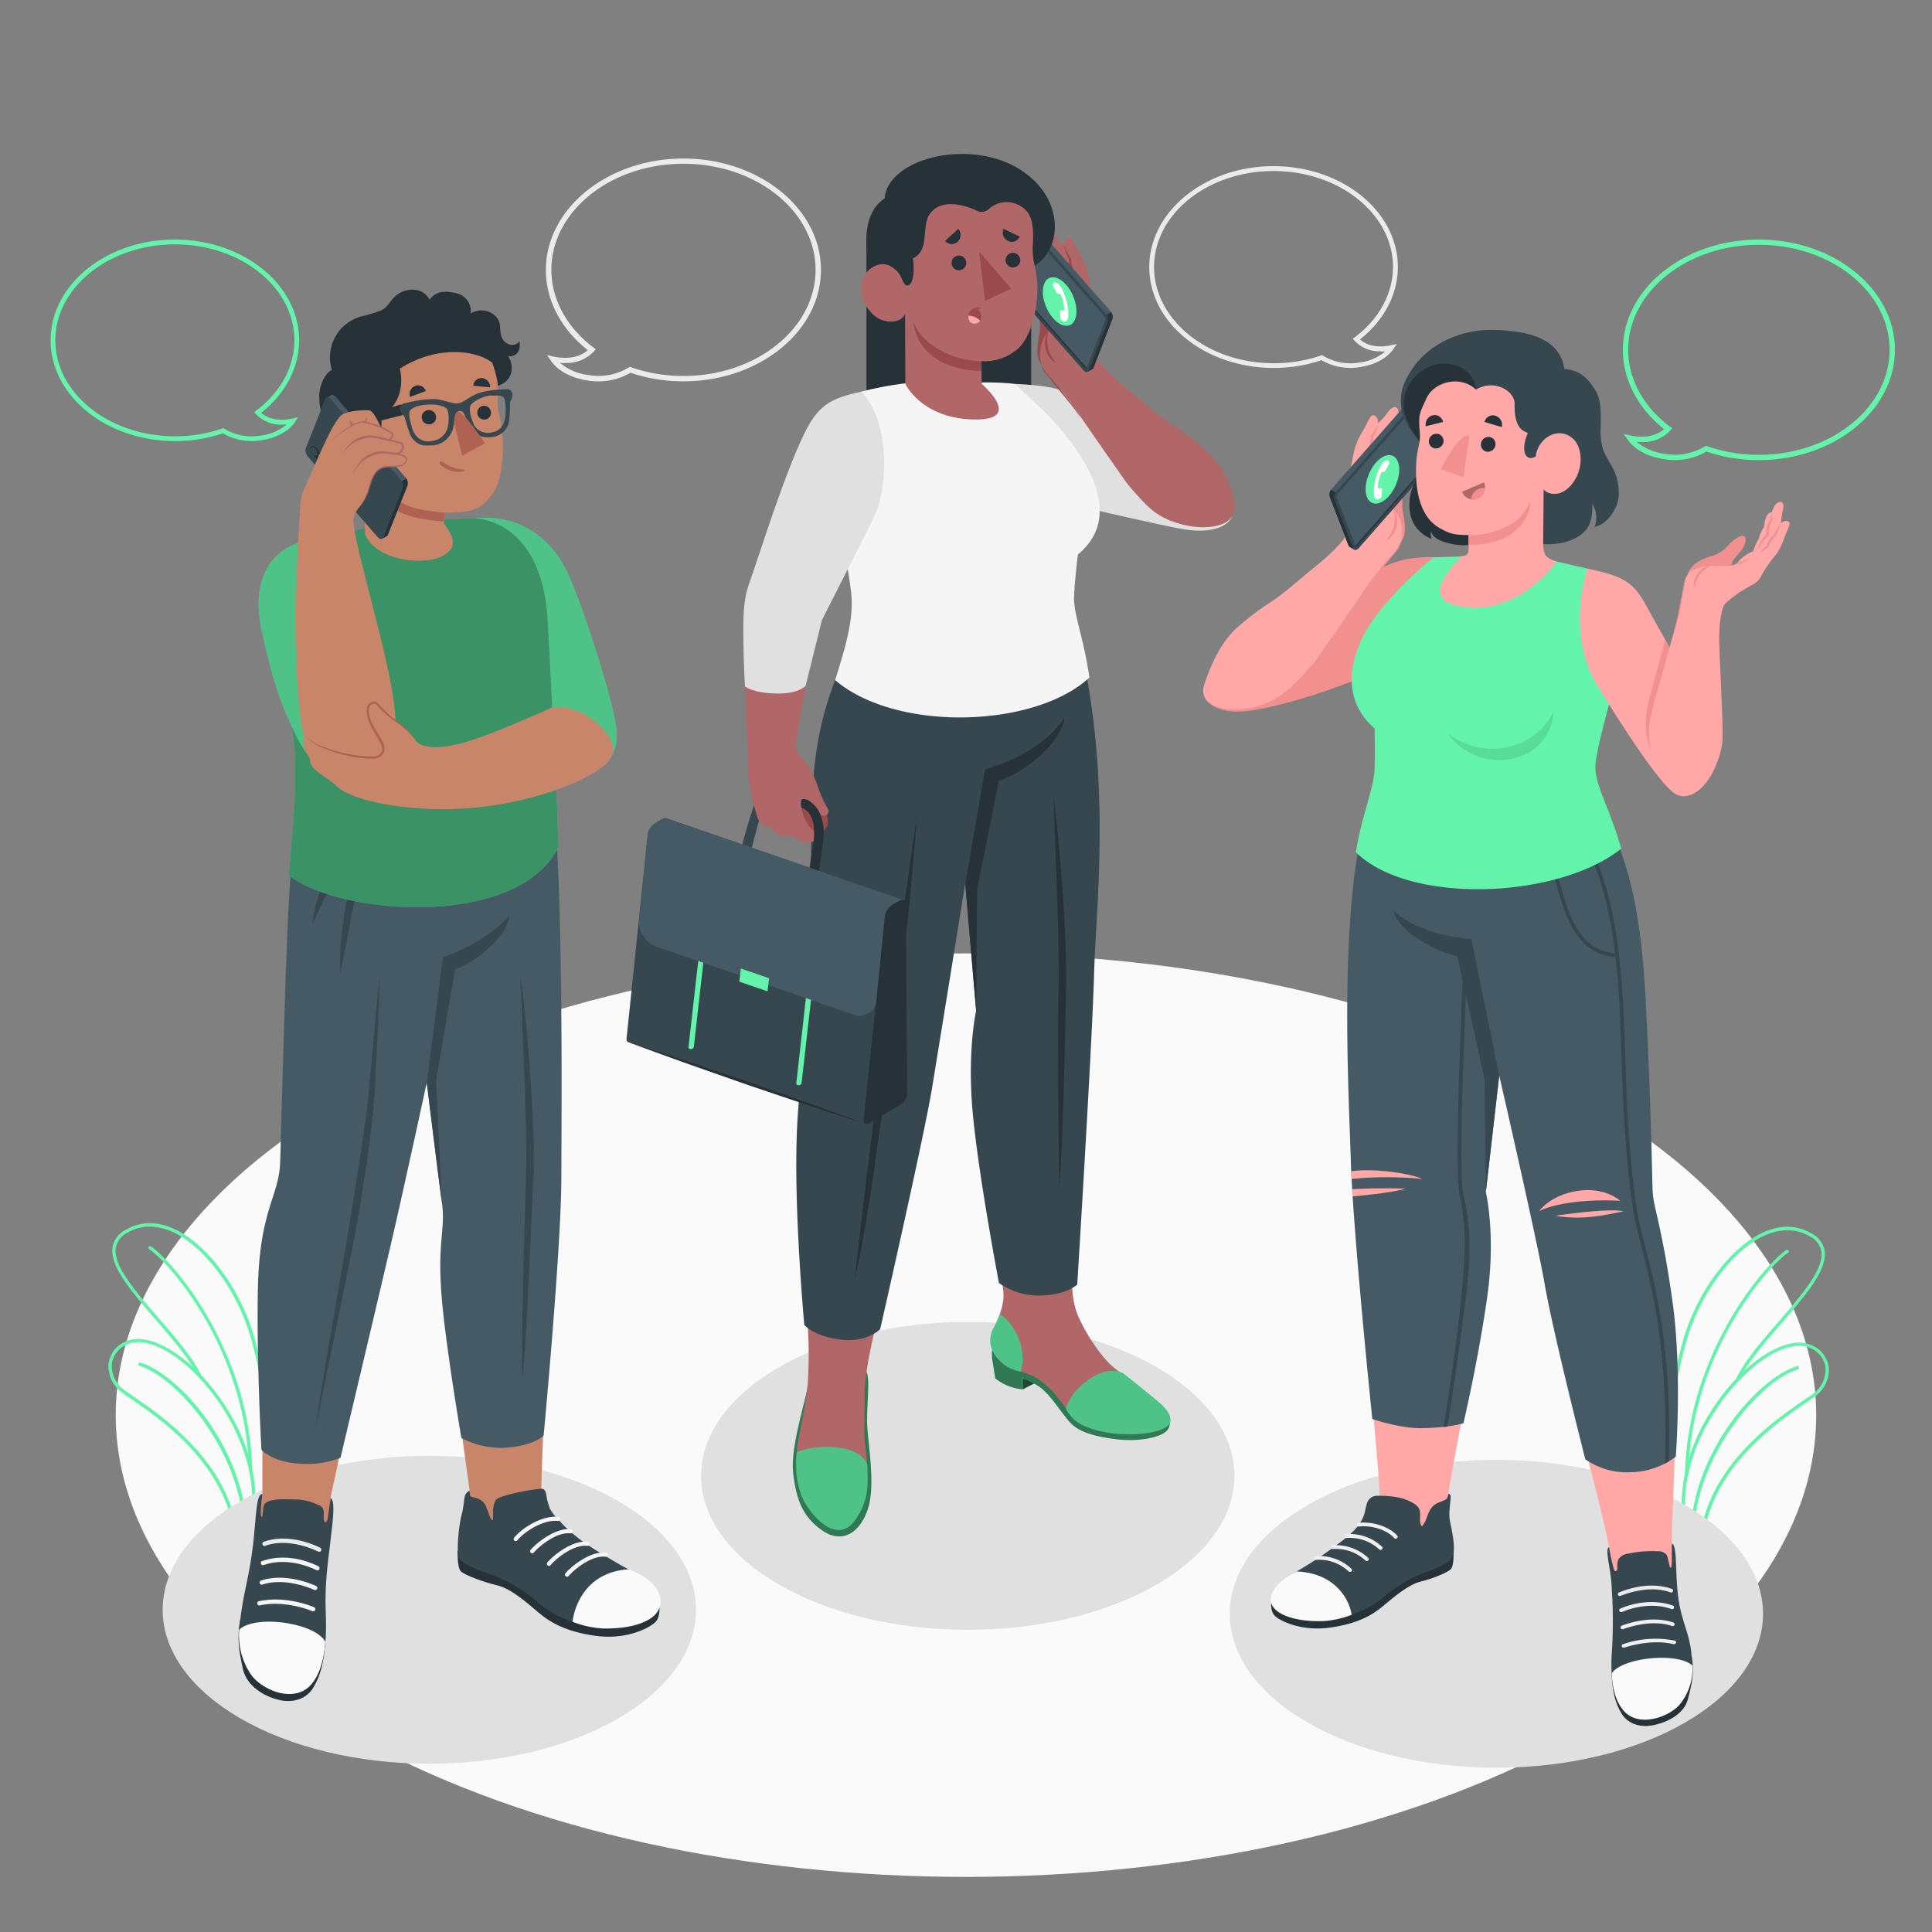 <svg xmlns="http://www.w3.org/2000/svg" viewBox="0 0 500 500"><rect x="0" y="0" width="500" height="500" fill="#808080" stroke="none"/><g id="freepik--Floor--inject-61"><path id="freepik--floor--inject-61" d="M94.4,281.74c-85.93,46.66-85.92,122.32,0,169s225.26,46.66,311.19,0,85.92-122.32,0-169S180.34,235.07,94.4,281.74Z" style="fill:#fafafa"></path></g><g id="freepik--Plants--inject-61"><g id="freepik--plants--inject-61"><path d="M60.36,394.91a.44.44,0,0,1-.21-.29c-3.39-17-19.28-27.82-26.06-32.46-1.1-.74-2-1.34-2.53-1.78a8.46,8.46,0,0,1-3.47-7.55,7.27,7.27,0,0,1,4.52-5.69c6.27-2.8,17.33,4.18,25.15,15.89,11,16.41,8,29.68,8,29.81a.43.43,0,0,1-.26.31l-4.79,1.78-.17,0A.41.41,0,0,1,60.36,394.91ZM57.05,363.5c-7.6-11.37-18.18-18.21-24.09-15.58a6.36,6.36,0,0,0-4,5,7.57,7.57,0,0,0,3.15,6.77c.54.42,1.4,1,2.48,1.75,6.81,4.65,22.65,15.48,26.31,32.5l4.1-1.53C65.31,390.65,67,378.44,57.05,363.5Z" style="fill:#63F3AA"></path><path d="M63.27,393.94h.06a.42.42,0,0,0,.38-.46C62,373.43,46.07,355.62,36.33,352.64a.43.43,0,0,0-.53.28.43.43,0,0,0,.28.54c9.63,3,25.12,21.08,26.78,40.09A.43.43,0,0,0,63.27,393.94Z" style="fill:#63F3AA"></path><path d="M65.34,393.17a.38.38,0,0,0,.18,0l3.23-1.36a.45.45,0,0,0,.26-.31c0-.2,3.9-19.94-3.16-45.23-3.6-12.88-12.6-24.87-21.4-28.5-4.23-1.74-8.2-1.6-11.78.43a6.41,6.41,0,0,0-3.52,4.47c-.87,5,5,11.74,11.13,18.85,4.31,5,8.77,10.12,11.06,14.84a.42.42,0,0,0,.57.19.43.43,0,0,0,.2-.57c-2.34-4.82-6.84-10-11.19-15-6-7-11.73-13.53-10.93-18.15a5.54,5.54,0,0,1,3.1-3.86c3.34-1.9,7-2,11-.39,8.58,3.54,17.37,15.29,20.91,27.94,6.6,23.66,3.58,42.39,3.18,44.61l-3,1.27a.43.43,0,0,0-.23.56A.44.44,0,0,0,65.34,393.17Z" style="fill:#63F3AA"></path><path d="M64.88,380.91h0a.43.43,0,0,0,.41-.44c-.76-31.22-20.64-54.17-26.2-57.88a.43.43,0,1,0-.48.71c5.48,3.66,25.08,26.31,25.83,57.19A.42.42,0,0,0,64.88,380.91Z" style="fill:#63F3AA"></path></g><g id="freepik--plants--inject-61"><path d="M440.83,395.88a.47.47,0,0,1-.17,0l-4.79-1.78a.42.42,0,0,1-.27-.31c0-.13-3-13.4,8-29.81,7.83-11.71,18.88-18.69,25.15-15.89a7.25,7.25,0,0,1,4.52,5.69,8.4,8.4,0,0,1-3.47,7.55c-.56.45-1.43,1-2.53,1.79-6.78,4.63-22.67,15.48-26,32.45a.46.46,0,0,1-.22.29A.37.37,0,0,1,440.83,395.88Zm-4.44-2.53,4.1,1.53c3.66-17,19.51-27.85,26.31-32.5,1.08-.74,1.94-1.32,2.48-1.75a7.61,7.61,0,0,0,3.16-6.77,6.39,6.39,0,0,0-4-5c-5.9-2.63-16.49,4.21-24.09,15.59C434.34,379.36,436.07,391.58,436.39,393.35Z" style="fill:#63F3AA"></path><path d="M438.1,394.87h-.05a.42.42,0,0,1-.39-.46c1.75-20,17.64-37.86,27.38-40.84a.42.42,0,0,1,.53.28.43.43,0,0,1-.28.54c-9.63,2.95-25.12,21.08-26.78,40.1A.44.44,0,0,1,438.1,394.87Z" style="fill:#63F3AA"></path><path d="M436,394.09a.29.29,0,0,1-.18,0l-3.23-1.36a.45.45,0,0,1-.26-.31c0-.2-3.9-19.94,3.16-45.23,3.6-12.88,12.6-24.87,21.4-28.5,4.24-1.74,8.2-1.6,11.78.44a6.41,6.41,0,0,1,3.53,4.46c.86,5-5,11.74-11.13,18.85-4.32,5-8.78,10.12-11.07,14.84a.43.43,0,0,1-.77-.37c2.34-4.82,6.84-10,11.19-15,6-7,11.73-13.52,10.93-18.14a5.55,5.55,0,0,0-3.1-3.87c-3.34-1.9-7-2-11-.39-8.58,3.54-17.37,15.29-20.9,27.94-6.61,23.67-3.59,42.39-3.19,44.61l3,1.27a.43.43,0,0,1,.23.56A.42.42,0,0,1,436,394.09Z" style="fill:#63F3AA"></path><path d="M436.5,381.83h0a.42.42,0,0,1-.42-.44c.76-31.21,20.65-54.17,26.2-57.88a.43.43,0,0,1,.6.12.42.42,0,0,1-.12.59c-5.48,3.66-25.08,26.32-25.83,57.2A.42.42,0,0,1,436.5,381.83Z" style="fill:#63F3AA"></path></g></g><g id="freepik--Shadows--inject-61"><ellipse id="freepik--Shadow--inject-61" cx="111.11" cy="416.61" rx="69.01" ry="39.84" style="fill:#e0e0e0"></ellipse><ellipse id="freepik--shadow--inject-61" cx="387.26" cy="417.65" rx="69.01" ry="39.84" style="fill:#e0e0e0"></ellipse><ellipse id="freepik--shadow--inject-61" cx="250.46" cy="381.96" rx="69.01" ry="39.84" style="fill:#e0e0e0"></ellipse></g><g id="freepik--speech-bubbles-3--inject-61"><path id="freepik--speech-bubble--inject-61" d="M329.58,43c17.75,0,32.18,11.7,32.18,26.09,0,7.05-3.56,13.85-9.8,18.75,1.76,1.64,4.75,2.21,8,1.51l1.54-.34-.88,1.3C359,92.7,355.81,94.43,352,95a15,15,0,0,1-10-1.78,38.59,38.59,0,0,1-12.4,2c-17.74,0-32.17-11.71-32.17-26.09S311.84,43,329.58,43Zm27.73,47.9a8.62,8.62,0,0,1-6.77-2.74l-.43-.51.54-.39c6.26-4.69,9.85-11.31,9.85-18.17,0-13.69-13.87-24.83-30.92-24.83s-30.91,11.14-30.91,24.83S312.54,94,329.58,94a37.1,37.1,0,0,0,12.28-2l.3-.1.26.17a13.72,13.72,0,0,0,9.41,1.75,12.6,12.6,0,0,0,6.66-2.86A11.81,11.81,0,0,1,357.31,90.94Z" style="fill:#ebebeb"></path><path id="freepik--speech-bubble--inject-61" d="M212.46,69.84c0,15.91-16,28.85-35.58,28.85a42.81,42.81,0,0,1-13.71-2.22,16.54,16.54,0,0,1-11.08,2c-4.21-.61-7.76-2.52-9.52-5.12l-1-1.44,1.7.37c3.58.78,6.89.14,8.84-1.67-6.9-5.42-10.84-12.93-10.84-20.73,0-15.91,16-28.85,35.58-28.85S212.46,53.93,212.46,69.84ZM144.92,93.9a14,14,0,0,0,7.37,3.16,15.18,15.18,0,0,0,10.4-1.94l.29-.19.33.11a41.07,41.07,0,0,0,13.57,2.26c18.85,0,34.19-12.32,34.19-27.46s-15.34-27.46-34.19-27.46S142.69,54.7,142.69,69.84c0,7.58,4,14.91,10.9,20.09l.59.44-.47.56a9.57,9.57,0,0,1-7.49,3C145.79,94,145.36,93.94,144.92,93.9Z" style="fill:#ebebeb"></path></g><g id="freepik--speech-bubble-2--inject-61"><path id="freepik--speech-bubble--inject-61" d="M490.4,90.53c0,15.74-15.79,28.54-35.2,28.54a42.18,42.18,0,0,1-13.57-2.2,16.4,16.4,0,0,1-11,1.95c-4.16-.61-7.67-2.5-9.41-5.07l-1-1.42,1.68.36c3.55.77,6.82.14,8.75-1.65C423.89,105.68,420,98.24,420,90.53,420,74.79,435.79,62,455.2,62S490.4,74.79,490.4,90.53Zm-66.83,23.8a13.94,13.94,0,0,0,7.29,3.13,15,15,0,0,0,10.3-1.92l.28-.19.33.11a40.49,40.49,0,0,0,13.43,2.24c18.65,0,33.82-12.19,33.82-27.17S473.85,63.35,455.2,63.35s-33.83,12.19-33.83,27.18c0,7.5,3.93,14.75,10.78,19.87l.59.44-.47.56a9.46,9.46,0,0,1-7.41,3Q424.23,114.39,423.57,114.33Z" style="fill:#63F3AA"></path></g><g id="freepik--speech-bubble-1--inject-61"><path id="freepik--speech-bubble--inject-61" d="M45.24,62C63,62,77.42,73.68,77.42,88.07c0,7.05-3.57,13.85-9.81,18.75,1.77,1.64,4.76,2.21,8,1.51l1.53-.34-.87,1.3c-1.59,2.35-4.8,4.08-8.6,4.64a15,15,0,0,1-10-1.78,38.68,38.68,0,0,1-12.4,2c-17.74,0-32.17-11.7-32.17-26.09S27.5,62,45.24,62ZM73,109.88a8.62,8.62,0,0,1-6.77-2.74l-.43-.5.53-.4c6.27-4.69,9.86-11.31,9.86-18.17,0-13.69-13.87-24.83-30.92-24.83S14.33,74.38,14.33,88.07,28.2,112.9,45.24,112.9a37.1,37.1,0,0,0,12.28-2l.3-.1.26.17a13.65,13.65,0,0,0,9.4,1.75,12.71,12.71,0,0,0,6.67-2.85C73.75,109.86,73.35,109.88,73,109.88Z" style="fill:#63F3AA"></path></g><g id="freepik--character-2--inject-61"><g id="freepik--Character--inject-61"><g id="freepik--Bottom--inject-61"><g id="freepik--bottom--inject-61"><polygon points="264.65 359.58 268.41 357.65 264.65 356.66 264.65 359.58" style="fill:#63F3AA"></polygon><polygon points="264.65 359.58 268.41 357.65 264.65 356.66 264.65 359.58" style="opacity:0.7"></polygon><path d="M302.39,366s-45.09-19.62-45.6-16.58a4.63,4.63,0,0,0,0,1.83c0-.06-.09-.11-.12-.16l.92,5.65a13.27,13.27,0,0,0,7,2.82v-2.92a22.52,22.52,0,0,1,4,2c2.9,1.87,4.8,5.18,7.91,9,2.27,2.8,6.24,4.05,12.12,4.8,6.32.8,11.86-.5,13.4-2.23C303.29,368.9,302.63,366.41,302.39,366Z" style="fill:#63F3AA"></path><path d="M302.39,366s-45.09-19.62-45.6-16.58a4.63,4.63,0,0,0,0,1.83c0-.06-.09-.11-.12-.16l.92,5.65a13.27,13.27,0,0,0,7,2.82v-2.92a22.52,22.52,0,0,1,4,2c2.9,1.87,4.8,5.18,7.91,9,2.27,2.8,6.24,4.05,12.12,4.8,6.32.8,11.86-.5,13.4-2.23C303.29,368.9,302.63,366.41,302.39,366Z" style="opacity:0.5"></path><path d="M301.14,365c-.44-.45-2.06-2.19-4.26-4.09a82.66,82.66,0,0,0-6.54-5.43,25.44,25.44,0,0,1-3.26-2.62c-.79-.83-1.55-1.69-2.26-2.59a49,49,0,0,1-5.55-9.14c-.73-1.53-2.06-4.89-1.79-11.18.39-9.52,1.11-13,1-19.15l-21.31,3.27c.68,3.42,1.47,11.05,1.86,14.94.59,5.92,1.46,6.47-.74,12.42-.65,1.75-1.64,3.44-1.69,5.3-.1,3,2.31,5.62,5,7.06,2.22,1.19,4.75,1.68,6.9,3a22.43,22.43,0,0,1,5.66,5.42c1.54,1.92,2.78,4.19,4.92,5.52a19.46,19.46,0,0,0,7.33,2.42,38.66,38.66,0,0,0,9.81.34C300.89,370,304.33,368.24,301.14,365Z" style="fill:#b16668"></path><path d="M298.52,361.72c-2-1.6-4.73-3.9-8.07-6.47a8.39,8.39,0,0,0-6.94.74c-6.59,3.62-7.65,8.62-7.65,8.62a9.63,9.63,0,0,0,5.51,4.7c7.74,3.25,21.47,2,21.55-1.6C303,365.44,300.89,363.66,298.52,361.72Zm-39.78-21.59s-.43,1.17-1.56,3.48a6.46,6.46,0,0,0,.17,6.86,10.2,10.2,0,0,0,6.81,4.5C266.19,348.18,261.44,341.54,258.74,340.13Z" style="fill:#63F3AA"></path><g style="opacity:0.2"><path d="M298.52,361.72c-2-1.6-4.73-3.9-8.07-6.47a8.39,8.39,0,0,0-6.94.74c-6.59,3.62-7.65,8.62-7.65,8.62a9.63,9.63,0,0,0,5.51,4.7c7.74,3.25,21.47,2,21.55-1.6C303,365.44,300.89,363.66,298.52,361.72Zm-39.78-21.59s-.43,1.17-1.56,3.48a6.46,6.46,0,0,0,.17,6.86,10.2,10.2,0,0,0,6.81,4.5C266.19,348.18,261.44,341.54,258.74,340.13Z"></path></g><path d="M224.11,354.8c1.33,2-.08,9.72.38,15.18.41,5,1.66,12.67.62,18.53s-5.83,12.45-12.83,7.21c-4.34-3.25-6.17-7.26-7-14.4-.55-4.95,1.22-11.88,2.74-18,1.78-7.18,2.42-11,2.42-11Z" style="fill:#63F3AA"></path><path d="M224.11,354.8c1.33,2-.08,9.72.38,15.18.41,5,1.66,12.67.62,18.53s-5.83,12.45-12.83,7.21c-4.34-3.25-6.17-7.26-7-14.4-.55-4.95,1.22-11.88,2.74-18,1.78-7.18,2.42-11,2.42-11Z" style="opacity:0.5"></path><path d="M208,318.59c.26,10.2.85,19,1.16,26.46a118.42,118.42,0,0,1-.12,13.07,116.71,116.71,0,0,1-2,12.11c-.84,4.32-1.5,7,.13,11.8a5.56,5.56,0,0,0,.52,1.07c2.18,3.9,7.53,6.74,9.21,6.21a2.9,2.9,0,0,0,3,.94,5.62,5.62,0,0,0,.55-.15,4,4,0,0,0,.56-.25,5.76,5.76,0,0,0,2.69-3.72c.09-.33.17-.68.24-1.06,1-6,0-9.83-.15-12.16-.21-2.69,0-6.13-.05-10.48-.13-8.4,2.72-17.66,3.93-24.25,1-5.35,2.19-13.46,3.48-19.59Z" style="fill:#b16668"></path><path d="M206.24,375.84c4.09-1.95,16.11-2.57,18.2,3.22.22,5.51.37,9.25-3,14.15-4.43,6.51-10.67-.06-13.11-4.28S205.76,378.83,206.24,375.84Z" style="fill:#63F3AA"></path><path d="M206.24,375.84c4.09-1.95,16.11-2.57,18.2,3.22.22,5.51.37,9.25-3,14.15-4.43,6.51-10.67-.06-13.11-4.28S205.76,378.83,206.24,375.84Z" style="opacity:0.2"></path><path d="M223.47,159.22c-5.64,13.13-12.5,24-13.26,47.56-1,31.36.48,52.85.25,56.63s-3.11,8.61-4.12,27.31c-1.13,20.84,1.82,52.19,1.82,52.19s2.51,3,9.62,3.8c6.55.77,10-2.7,10-2.7s11.3-49.58,13.36-62c1.88-11.34,8.64-53.3,8.64-53.3l2.83,32.9s-2.39,10.55-.82,26.93,6.74,43.5,6.74,43.5a17.81,17.81,0,0,0,11.26,3.22c6.38-.25,9-2.82,9-2.82s3.87-62.24,4.37-80.75,5.19-54.06-5.63-92.82Z" style="fill:#37474f"></path><path d="M275.51,185.7c-1,7.53-12.54,15.34-17,16.29l-5.66,28.23-.2,31.38-2.83-32.9,5.13-29.63S269.27,195.47,275.51,185.7Z" style="fill:#263238"></path><path d="M273.92,257.08c.19-4.2.05-8.48,0-12.73s-.23-8.52-.35-12.78L272.63,206c1.09,8.48,1.88,17,2.44,25.51s1,17,.83,25.66c-.39,18.26-.92,39.95-1.73,50.19C273.83,298.14,273.72,261.29,273.92,257.08Z" style="fill:#263238"></path><path d="M227.27,281.61c1.39-9.65,4.44-31.35,5.83-41s2.69-19.4,4.17-29.09c-.72,9.78-1.56,19.54-2.65,29.29s-3.87,31.51-5.42,41.23c-2,12.35-3.69,29.38-7.95,49.07C222.29,320.39,225.51,293.75,227.27,281.61Z" style="fill:#263238"></path></g></g><g id="freepik--Top--inject-61"><polygon id="freepik--Hair--inject-61" points="224.23 61.79 224.23 116.11 266.87 116.11 266.87 65.42 224.23 61.79" style="fill:#263238"></polygon><path d="M262.7,99.35c6.11.32,11.54.7,16.84,3.75,5.76,3.32,39.34,30.6,39.34,30.6s-1.81,5.24-13.44,3.12c-6.08-1.11-27.16-6-27.16-6Z" style="fill:#e0e0e0"></path><g id="freepik--Chest--inject-61"><path d="M216.12,176c3.75-11.57,4.77-17.41,4.14-22.81-1-8.3-3.19-17.29-4-23-1.65-12,.22-20.07,6.69-28.84a86.84,86.84,0,0,1,12.35-2.26l18.55-.1a68.14,68.14,0,0,1,8.83.36c3.71,3.81,10.2,8.67,16,17.23,6,8.85,9.48,19.3.27,26.94,0,0-1,8.21-1,11.81.38,5.17,2.43,9.65,4,20C267.89,188.41,232,189.57,216.12,176Z" style="fill:#f5f5f5"></path></g><path d="M275,82.65a9.24,9.24,0,0,0-1.06-2,22.33,22.33,0,0,1-1.7-5,2.31,2.31,0,0,0-.56-1.1,1.54,1.54,0,0,0-2.06.27,3.6,3.6,0,0,0-.75,2.13c-.31,3.24.69,6.53.09,9.73a23.92,23.92,0,0,0-.51,4.12,7,7,0,0,0,.3,2.09c.07.21.88,1.62.85,1.68l2.76-5.51q1-2,2-4a4.27,4.27,0,0,0,.68-1.71A2.33,2.33,0,0,0,275,82.65Z" style="fill:#9a4a4d"></path><path d="M283.17,76.92c-1-2.12-1.25-4.92-1.72-6.64a19,19,0,0,0-2.16-4.8c-1-1.65-1.82-3.87-2.48-4s-1.62.7-1.38,2.08c0,0-1-.91-1.8-1.87s-1.5-2.23-2.52-2.33-1.28,1.54-.79,2.59.86,1.64.86,1.64-.91.58.21,2.43a9.64,9.64,0,0,0,1.66,2,9.55,9.55,0,0,0,1.6,3.35A18.76,18.76,0,0,0,276.48,75c-.21,1.08-1.19,2.07-.93,3.87s-.54,2.57-2.31,5c-1.2,1.65-2.25,1.8-3.29,4s-1.29,6.27.76,8.64,3.65,4.07,5.62,6.59c1.5,1.9,3.07,4.47,9.44,13.58,5,7.08,5.4,8,7.67,10.49,3.18,3.49,5.63,6.87,12.76,8.62s13.95,0,13.25-4.95a22.55,22.55,0,0,0-7.51-14.38,70.7,70.7,0,0,0-9.27-7c-3.74-2.59-6.75-5.4-11.42-9.19s-8-7.55-8.2-9c-.34-2.49.28-6.26.56-8.19C284.06,80.11,284.51,80.14,283.17,76.92Z" style="fill:#b16668"></path><path d="M269.56,94.56A13.46,13.46,0,0,0,272,97.87c.9,1.06,1.8,2.13,2.67,3.22s1.74,2.17,2.58,3.28,1.83,2.75,2.64,3.88c-.92-1-1.95-2.65-2.84-3.72s-1.76-2.15-2.65-3.22l-2.64-3.24-1.32-1.62A4.9,4.9,0,0,1,269.56,94.56Z" style="fill:#9a4a4d"></path><path d="M275.43,63.55a11.63,11.63,0,0,0,.76,1.73c.3.55.62,1.09,1,1.6l.05.08v.13a5.81,5.81,0,0,0,.07,1,7,7,0,0,0,.21,1,6.23,6.23,0,0,0,.85,1.83l.1.14-.05.13a5.86,5.86,0,0,0-.17.75,7.25,7.25,0,0,0-.09.8,5.47,5.47,0,0,0,0,.81,7.9,7.9,0,0,0,.09.82,4.75,4.75,0,0,1-.48-1.62,4.1,4.1,0,0,1,0-.86,5.4,5.4,0,0,1,.1-.87l0,.27a5.82,5.82,0,0,1-1-2,5.9,5.9,0,0,1-.22-1.11,4.81,4.81,0,0,1,0-1.14l.05.2a9.79,9.79,0,0,1-.8-1.78A6.22,6.22,0,0,1,275.43,63.55Z" style="fill:#9a4a4d"></path><path d="M271.18,63.58a4.93,4.93,0,0,0,.78.74,6.76,6.76,0,0,0,.89.58l0,0,.05.1A8.14,8.14,0,0,0,274.08,67a5.84,5.84,0,0,0,1.63,1.47l.19.12,0,.23a6.56,6.56,0,0,0,0,1.24,11.13,11.13,0,0,0,.23,1.26,11.82,11.82,0,0,0,.39,1.24c.14.42.34.81.51,1.23a9.46,9.46,0,0,1-.79-1.09,7.72,7.72,0,0,1-.61-1.22,7.48,7.48,0,0,1-.37-1.33,5.9,5.9,0,0,1-.1-1.41l.18.34a4.61,4.61,0,0,1-1-.74,5.52,5.52,0,0,1-.81-.93,6.67,6.67,0,0,1-.62-1.06,7.23,7.23,0,0,1-.41-1.16l.1.13a4.68,4.68,0,0,1-.83-.77A3.8,3.8,0,0,1,271.18,63.58Z" style="fill:#9a4a4d"></path><path d="M277.34,77.37a5.35,5.35,0,0,1-.29,2.41,7.82,7.82,0,0,1-1.16,2.12c.12-.39.27-.76.41-1.13s.28-.74.41-1.11A20.82,20.82,0,0,0,277.34,77.37Z" style="fill:#9a4a4d"></path><path d="M271.22,85.92a10,10,0,0,0,.07,4.29,8,8,0,0,0,.81,2A16.78,16.78,0,0,0,273.35,94a5.88,5.88,0,0,1-1.72-1.5,5.6,5.6,0,0,1-1-2.09A5.84,5.84,0,0,1,271.22,85.92Z" style="fill:#9a4a4d"></path><g id="freepik--Mobile--inject-61"><path d="M261.79,73.17l4.91-12.6a.67.67,0,0,1,.28-.35l1.19-.7c.29-.17.72,0,1.11.4l18,20.48a2.37,2.37,0,0,1,.57,2.15L283,95.16a.7.7,0,0,1-.27.35l-1.19.7c-.3.17-.73,0-1.12-.4l-18-20.48A2.38,2.38,0,0,1,261.79,73.17Z" style="fill:#455a64"></path><path d="M286.65,83l-.51-1.39,1.45-.85a2.22,2.22,0,0,1,.3,1.79L283,95.16a.7.7,0,0,1-.27.35l-1.19.69Z" style="fill:#263238"></path><path d="M281.78,95.86l4.91-12.6a2.38,2.38,0,0,0-.56-2.16l-18-20.47c-.54-.62-1.16-.64-1.39-.06l-4.91,12.6a2.38,2.38,0,0,0,.57,2.16l18,20.48C280.94,96.42,281.56,96.44,281.78,95.86Z" style="fill:#37474f"></path><path d="M286.05,83a1.74,1.74,0,0,0-.44-1.44l-18-20.48a.88.88,0,0,0-.24-.2l-4.89,12.55a1.74,1.74,0,0,0,.44,1.45l18,20.47a.88.88,0,0,0,.24.2Z" style="fill:#263238"></path><path d="M263.28,74.83a1.76,1.76,0,0,1-.44-1.45l4.77-12.24,18,20.42a1.74,1.74,0,0,1,.44,1.44l-4.77,12.25Z" style="fill:#455a64"></path><path d="M272.59,82.41c2.23,2.49,4.77,2.56,5.68.15s-.15-6.39-2.38-8.89-4.77-2.56-5.68-.15S270.36,79.91,272.59,82.41Z" style="fill:#63F3AA"></path><path d="M274.41,82c0-.22-.07-1.31-.06-1.49s0-.31.19-.25a5.41,5.41,0,0,0,.7.12c.12,0,.16-.06.15-.28a7.81,7.81,0,0,0-.22-1.92,10.5,10.5,0,0,0-.62-1.85c-.1-.24-.2-.24-.29-.25s-.22,0-.32,0l-.09,0-.19-.08a.53.53,0,0,1-.23-.28l-.83-1.57c-.22-.42-.13-.49-.09-.58s.05-.19.09-.29a.29.29,0,0,1,.31-.2,1.71,1.71,0,0,1,1.32.74,5.19,5.19,0,0,1,.42.59,9.29,9.29,0,0,1,.74,1.56,14.71,14.71,0,0,1,1.08,4.77c0,2.09-.21,1.89-.33,2.13a.8.8,0,0,1-1,.27,2.13,2.13,0,0,1-.67-.63A1.49,1.49,0,0,1,274.41,82Z" style="fill:#fff;fill-rule:evenodd"></path></g><g id="freepik--Head--inject-61"><path d="M234.19,88.22c0-3.67-5.12-10-8-16.44S223,55.09,228.94,51.37c.7-10.13,21.06-15.5,34.1-8.06s12.12,22,3.84,25.93S234.19,88.22,234.19,88.22Z" style="fill:#263238"></path><g id="freepik--head--inject-61"><g id="freepik--head--inject-61"><path d="M231.59,83.15a6.66,6.66,0,0,1-6.17-2.33c-3.38-3.63-3-7.36-1.47-9.87,1.25-2.06,4.38-3.41,6.61-2,2.38,1.45,2.46,2.65,3.38,4.31s3.18.33,2.33-6.38c4.56-2.21,2-8.49,4.47-11.66,3.11-4,9-2.1,12.25-.63a2.6,2.6,0,0,0,2.83-.42A6.83,6.83,0,0,1,263.53,53c2.81,1.47,4.18,3.52,3.77,10.33a17.68,17.68,0,0,0,.3,4.65,46.54,46.54,0,0,1,.83,4.91c.41,6.42-1.49,14-4.81,17.2A13.25,13.25,0,0,1,254,93.48l.07,5.89s10.84,9.19-1.44,9.19c-14.06,0-18.33-9.21-18.33-9.21l-.07-18.14S233.94,82.68,231.59,83.15Z" style="fill:#b16668"></path><path d="M254,93.48c-7.41-.16-15.39-4.11-17.6-10.23.64,6.38,5.12,9.78,9.45,11.37A25.06,25.06,0,0,0,254,96Z" style="fill:#9a4a4d"></path></g><polygon points="253.38 65.09 254.96 77.87 261.71 74.72 253.38 65.09" style="fill:#9a4a4d"></polygon><path d="M250.07,68.06a1.9,1.9,0,1,1-1.95-1.92A1.93,1.93,0,0,1,250.07,68.06Z" style="fill:#263238"></path><path d="M264.05,67.51a1.9,1.9,0,1,1-1.77-2.09A2,2,0,0,1,264.05,67.51Z" style="fill:#263238"></path><path d="M244.6,62.34,248,59.22a2.42,2.42,0,0,1-.16,3.36A2.25,2.25,0,0,1,244.6,62.34Z" style="fill:#263238"></path><path d="M259.7,59.22l4.21,2a2.24,2.24,0,0,1-3,1.16A2.44,2.44,0,0,1,259.7,59.22Z" style="fill:#263238"></path><path d="M250.92,83.19a1.69,1.69,0,0,0,2.43.22,2.09,2.09,0,0,0,.35-2.54,2,2,0,0,0-.59-.66,1.79,1.79,0,0,1,.93-.49,3.11,3.11,0,0,0-2.26.18,2.26,2.26,0,0,0-1,1A2.51,2.51,0,0,0,250.92,83.19Z" style="fill:#9a4a4d"></path><path d="M253.65,83a1.35,1.35,0,0,1-.3.37,1.69,1.69,0,0,1-2.43-.22,2.46,2.46,0,0,1-.3-1.47A4.37,4.37,0,0,1,253.65,83Z" style="fill:#ffa8a7"></path></g></g><g id="freepik--Briefcase--inject-61"><path d="M162.15,268.79l5.5-53a4.39,4.39,0,0,1,2-2.82l1.55-.92a1.61,1.61,0,0,1,1.34-.26h0L233.94,233l-10,57.87-61.36-21.15h0C162.27,269.58,162.1,269.27,162.15,268.79Z" style="fill:#37474f"></path><path d="M223.93,290.84q-7.74-2.44-15.44-5l-15.37-5.2-15.31-5.38q-7.63-2.72-15.24-5.57,7.74,2.43,15.44,5l15.37,5.2,15.31,5.38Q216.34,288,223.93,290.84Z" style="fill:#263238"></path><path d="M233,285.9l-7.82,4.66c-1,.6-1.76.32-1.67-.63l5.5-53a4.39,4.39,0,0,1,2-2.82l1.55-.92c1-.6,1.86-.34,1.88.6l.33,49.3A3.63,3.63,0,0,1,233,285.9Z" style="fill:#263238"></path><path d="M206.75,280.86a.79.79,0,0,0,.71-.63l2.85-25.18c0-.32-.25-.55-.64-.52a.82.82,0,0,0-.75.63l-2.84,25.19c0,.32.25.55.63.52Z" style="fill:#63F3AA"></path><path d="M178.86,271.53a.81.81,0,0,0,.71-.63l2.84-25.19c0-.31-.25-.54-.63-.51a.8.8,0,0,0-.75.63L178.18,271c0,.31.25.54.64.51Z" style="fill:#63F3AA"></path><path d="M221.12,262.65c2.35.81,5.39-.91,5.62-3.18L229,236.94a4.39,4.39,0,0,1,2-2.81l1.54-.92a1.7,1.7,0,0,1,1.24-.3L172.55,211.8v0a1.53,1.53,0,0,0-1.34.25l-1.56.92a4.42,4.42,0,0,0-2,2.82l-2.22,22.32a6.66,6.66,0,0,0,4.84,7Z" style="fill:#455a64"></path><polygon points="199.04 253.17 191.75 250.66 191.33 254.05 198.63 256.56 199.04 253.17" style="fill:#63F3AA"></polygon></g><path d="M194.59,219.36c1.21-4.73,3-12.27,4.49-12.59l-1.2-1.87s-1.54,0-3,4.23c-1.19,3.45-2.78,9.38-2.78,9.38Z" style="fill:#37474f"></path><path d="M210.38,217.29c2-.59,3.65-3.24,3.86-4.12s-.47-3.85-1.34-4.62-4.69-4-5.77-3.52-1.62,6.5-.39,8.63A12.25,12.25,0,0,0,210.38,217.29Z" style="fill:#9a4a4d"></path><path d="M195.92,211.18a61.76,61.76,0,0,1-2-8.36,54.77,54.77,0,0,1-.4-7.58c-.15-6.26-1.33-24.82-.66-34.55l17.52,7.47s-4.3,21.16-4.44,24.56c-.08,2,2.34,4.18,3.44,5.83a22.32,22.32,0,0,1,2.29,5.11,33,33,0,0,0,2.5,5.52,2,2,0,0,1,.28.69,1.24,1.24,0,0,1-1.16,1.25,2.74,2.74,0,0,1-1.76-.58,12.36,12.36,0,0,1-3.05-3.39c-.13-.18-.3-.38-.52-.36s-.34.21-.41.4a6.21,6.21,0,0,0-.15,1.83,10.19,10.19,0,0,0,1.69,4.3c.77,1.29,2.13,2.62,3.86,2.32a14.09,14.09,0,0,1-1,1.07,7.8,7.8,0,0,1-1.28.94,3.76,3.76,0,0,1-2.84.16c-1.26-.31-2.29-1.38-3.59-1.46a7.57,7.57,0,0,0-1.06,0,3.18,3.18,0,0,1-2.2-.64c-.52-.44-.84-1.12-1.44-1.43a4.67,4.67,0,0,0-1-.3A4,4,0,0,1,195.92,211.18Z" style="fill:#b16668"></path><path d="M211,208.65c1.53,1.61,2.41,5,2.17,7.86s-1.23,8.83-1.23,8.83l-2.42-.83s.32-2.14,1-6.63c.58-4.12-.32-6.27-1-7.2a4.38,4.38,0,0,0-2.12-1.66s-.49-2.06.38-2.24C208.72,206.81,209.45,207,211,208.65Z" style="fill:#263238"></path><path d="M212.73,160.43s11.65-22.81,14-27.83,4.39-22.45-3.79-31.25c-9.89,2.12-12.18,4.44-16.89,15.51S196,145.15,193.89,151c-1.57,4.4-1.58,8.32-1.49,15.47.08,6.25.39,11.15.39,11.15s1.82,1.73,8.13,1.86c5.82.13,7.58-2,7.58-2Z" style="fill:#e0e0e0"></path></g></g></g><g id="freepik--character-3--inject-61"><g id="freepik--character--inject-61"><g id="freepik--bottom--inject-61"><path d="M433.74,361.37l-27.15-.22c4.68,18,7.6,28.08,9.84,39.29-.23,1.4,3.08,24.26,4,28.9s11.77,5,12.62-3c.57-5.28-.45-24.32-.41-26.86C432.82,390.44,433.57,377.58,433.74,361.37Z" style="fill:#ffa8a7"></path><path d="M353.94,349c1,13.43,2.53,27.11,3,35.86.29,5.33-.06,7.87-2.16,10.18-4.38,4.84-10.63,8.84-16.18,13.11.89,2.07,7.72,1.77,11,.07A86.85,86.85,0,0,0,362,400.05c4.56-3.48,12-4.05,11.92-9.12,0-.63.85-3.16.81-3.26,0-2,4-22.29,6.95-38.44Z" style="fill:#ffa8a7"></path><path d="M329.23,414.05c-.29,0-.66,3.09.93,4.36,1.85,1.46,7.22,3.82,14.23,2.79s10.77-3.21,13.53-5.54,6.64-5.63,9.81-6.37c2.94-.69,6.8-2.27,7.72-3.17s.72-4.82.72-4.82Z" style="fill:#263238"></path><path d="M374.85,386.6a.63.63,0,0,1,.57.64c.06,1.1-.6,4.23-.19,6.31.49,2.5,1.47,6.6.83,9.1-.5,2-5.81,3.73-8.86,4.93a39.59,39.59,0,0,0-9.84,6.29c-3.25,2.7-10.14,5.49-14.72,5.66-3.42.12-7.17-.09-10.3-1.63-1.28-.63-3-1.8-3-3.33A6.59,6.59,0,0,1,331,410.1a19.12,19.12,0,0,1,4.89-3.59,106,106,0,0,0,11.73-7.95c2.37-1.87,4.74-4.05,5.53-7,.21-.79.31-1.6.57-2.37a3,3,0,0,1,1.49-1.85,3.8,3.8,0,0,1,1.61-.24c3.14,0,6.41.34,9.07,2a3.49,3.49,0,0,1,1.37,1.35c.69,1.41-.27,3.36.74,4.57,1.58-1.8,1.35-4.37,3.52-5.76.64-.41,1.54-.61,2.55-1.16C374.61,387.88,374.73,387.16,374.85,386.6Z" style="fill:#37474f"></path><path d="M335.61,406.69c10.14.45,13.68,7.5,14.19,11.22a24.88,24.88,0,0,1-7.16,1.62c-7,.25-11.84-1.47-13.29-3.87C327.66,412.87,330.58,409.05,335.61,406.69Z" style="fill:#fafafa"></path><path d="M349.41,406.8a.51.51,0,0,0,.31-.11.46.46,0,0,0,.06-.67,12.1,12.1,0,0,0-9.23-3.28.48.48,0,0,0-.43.53.49.49,0,0,0,.56.41,11.26,11.26,0,0,1,8.35,3A.47.47,0,0,0,349.41,406.8Z" style="fill:#f0f0f0"></path><path d="M353.74,404a.51.51,0,0,0,.31-.11.47.47,0,0,0,.06-.68,12.14,12.14,0,0,0-9.23-3.28.5.5,0,0,0-.43.54.49.49,0,0,0,.56.41,11.26,11.26,0,0,1,8.35,2.95A.48.48,0,0,0,353.74,404Z" style="fill:#f0f0f0"></path><path d="M357.33,401.1a.51.51,0,0,0,.31-.11.47.47,0,0,0,.05-.68,12.14,12.14,0,0,0-9.23-3.28.48.48,0,1,0,.13,1,11.26,11.26,0,0,1,8.35,2.95A.49.49,0,0,0,357.33,401.1Z" style="fill:#f0f0f0"></path><path d="M361.22,398.21a.45.45,0,0,0,.31-.11.47.47,0,0,0,.07-.67c-2-2.32-6.41-3.77-10.08-3.31a.48.48,0,1,0,.13.95c3.3-.42,7.42.92,9.18,3A.47.47,0,0,0,361.22,398.21Z" style="fill:#f0f0f0"></path><path d="M417.09,433.1c.2,4.62.9,7.68,2.61,10.42s5,3.65,8.37,2.92,7.72-2.75,8.76-6.71,1.66-6.66,1-11Z" style="fill:#263238"></path><path d="M432.66,399.52c1.38.13.89,6.83,1.56,13,.72,6.65,2.79,9.44,3.45,14.89.74,6.24-.42,9-2.84,12.7s-10.78,7.24-14.76,1.78c-3.24-4.45-3.28-9.32-2.85-15.52a127.94,127.94,0,0,0-.13-15.74c-.17-4.66-1.87-9.73-.66-10.23a46.51,46.51,0,0,0,1.26,5.78c.08.19.21.42.42.44s.45-.36.46-.66a5.51,5.51,0,0,1,.29-2.47,3.6,3.6,0,0,1,2.51-1.41,29.55,29.55,0,0,1,7.57-.62,2.86,2.86,0,0,1,2.33.87,2.8,2.8,0,0,1,.35.94c.13.56.27,1.12.4,1.68,0,.1.2,1.16.5.65a14.76,14.76,0,0,0,.13-3.14C432.64,402.09,432.68,399.92,432.66,399.52Z" style="fill:#37474f"></path><path d="M438,431.06a14.72,14.72,0,0,1-2.78,9.4c-2.42,3.71-11.46,7.24-15.43,1.77-2-2.72-2.46-5.89-2.68-9.13C419.63,429,434.19,427.45,438,431.06Z" style="fill:#fafafa"></path><path d="M420.25,426.4a.53.53,0,0,0,.17,0c.06,0,6.51-2.36,12.71-.9a.52.52,0,0,0,.62-.34.47.47,0,0,0-.37-.58,25.72,25.72,0,0,0-13.38.95.46.46,0,0,0-.26.63A.51.51,0,0,0,420.25,426.4Z" style="fill:#f0f0f0"></path><path d="M432.92,420.82a.5.5,0,0,0,.44-.31.48.48,0,0,0-.31-.61c-6.16-2.08-13.11.72-13.37.84a.47.47,0,0,0-.23.64.54.54,0,0,0,.69.22c.06,0,6.83-2.74,12.56-.8A.53.53,0,0,0,432.92,420.82Z" style="fill:#f0f0f0"></path><path d="M432.79,416.45a.5.5,0,0,0,.43-.3.47.47,0,0,0-.29-.62c-6.78-2.41-13.38.67-13.62.8a.46.46,0,0,0-.19.65.55.55,0,0,0,.71.18c.05,0,6.43-3,12.73-.74A.46.46,0,0,0,432.79,416.45Z" style="fill:#f0f0f0"></path><path d="M432.53,412.14a.5.5,0,0,0,.44-.3.47.47,0,0,0-.29-.62c-6.34-2.35-13.44.8-13.71.94a.45.45,0,0,0-.2.65.52.52,0,0,0,.7.18c.06,0,6.94-3.06,12.83-.88A.47.47,0,0,0,432.53,412.14Z" style="fill:#ebebeb"></path><path d="M414.64,208.26c4.26,11,9.63,19.14,11.25,50.47s1.6,46.29,1.85,50.06,2.46,9.25,5.07,27.81.88,40.37.88,40.37A19.66,19.66,0,0,1,422.17,381a18.76,18.76,0,0,1-11.89-3.33s-8.39-32.9-10.53-45.41C397.81,321,388,278.36,388,278.36l-3.49,30.05s2.7,11,.36,27.41-6.13,32.51-6.13,32.51-3.4,1.14-10.59,1.28c-5.83.12-13-2.38-13-2.38s-5-48.39-5.56-66.9-3.46-68.82,5-92.56Z" style="fill:#455a64"></path><path d="M419.31,310.76s-3.87-3.65-11-2.57-10,5.25-10,5.25C405.9,309.83,419.31,310.76,419.31,310.76Zm-16.84,3.88c4.26.68,8.51.9,17.73-1.17C415.77,312.58,402.47,314.64,402.47,314.64Z" style="fill:#ffa8a7"></path><path d="M349.71,303.11c0,.65.05,1.33.08,2a94.17,94.17,0,0,1,18.31,0C365.46,303.81,355.91,302.25,349.71,303.11Z" style="fill:#ffa8a7"></path><path d="M349.91,307.76c0,.61,0,1.23.08,1.87,1.46-.12,10-.89,13.78-2C357.52,307.37,351.29,307.68,349.91,307.76Z" style="fill:#ffa8a7"></path><path d="M424.77,318.67c-2.16-8.6-3.59-26.11-4-40.45-.14-4.33-.27-8.81-.47-13.57-.77-18.67-2.94-39.53-13.17-52.7l-.78.56c6.88,8.85,10.06,21.3,11.63,34.21-9.76-.93-12.19-10.12-15.5-22.77-.45-1.73-.92-3.52-1.42-5.35l-.94.24c.51,1.83,1,3.61,1.43,5.34,3.3,12.63,5.92,22.63,16.54,23.5.66,5.69,1,11.44,1.25,17,.19,4.75.33,9.23.46,13.56.44,14.4,1.86,31.95,4.05,40.64.24,1,.51,2,.78,3.06,2.87,11.08,7.17,27.69,6.27,56.84a10.92,10.92,0,0,0,1-.64c.81-28.87-3.46-45.38-6.32-56.43C425.27,320.65,425,319.64,424.77,318.67Z" style="fill:#37474f"></path><path d="M388,278.36,380.78,243s-12.87-.47-20.23-7.43c1.55,6.12,11.91,11,16.58,11.89l1.37,6.23c-.12,3.34-.25,6.85-.39,10.47-.77,20-1.36,40.55-.35,45.21,2,9,1.35,17.68.08,29.45-1.14,10.61-3.08,23.77-4.27,30.5l1-.12c1.21-6.67,2.81-18.39,4.4-30.33s2.06-20.26-.23-29.73c-1.09-4.5-.35-26,.37-45q.14-3.45.26-6.75l4.84,21.94.35,29.07Z" style="fill:#37474f"></path></g><g id="freepik--top--inject-61"><path d="M371.2,144.18c-8.4-.08-12,1.64-17.25,4.93-3,1.87-25.45,12.62-25.45,12.62l-16.74,18.82s2.16,4.69,11.56,3.39c15.29-2.11,36.14-11.57,36.14-11.57Z" style="fill:#f28f8f"></path><path d="M357.06,128.67a8.79,8.79,0,0,1,1.05-2,22.44,22.44,0,0,0,1.71-5,2.08,2.08,0,0,1,.56-1.09,1.52,1.52,0,0,1,2.05.27,3.61,3.61,0,0,1,.76,2.13c.3,3.23-.69,6.53-.1,9.73a23,23,0,0,1,.51,4.12,6.73,6.73,0,0,1-.3,2.09c-.06.21-.87,1.62-.84,1.68l-2.77-5.51q-1-2-2-4a4.48,4.48,0,0,1-.68-1.71A2,2,0,0,1,357.06,128.67Z" style="fill:#f28f8f"></path><path d="M348.84,122.93c1-2.11,1.26-4.91,1.72-6.63a19.4,19.4,0,0,1,2.16-4.81c1-1.65,1.82-3.86,2.48-4s1.62.7,1.39,2.08c0,0,1-.91,1.8-1.88s1.5-2.22,2.52-2.32,1.28,1.54.78,2.59-.85,1.64-.85,1.64.9.58-.21,2.43a10.24,10.24,0,0,1-1.67,2,9.55,9.55,0,0,1-1.6,3.35,18.93,18.93,0,0,1-1.82,3.63c.2,1.09,1.18,2.08.92,3.88s.54,2.56,2.32,5c1.19,1.65,2.24,1.8,3.28,4s1.3,6.27-.76,8.64-3.64,4.07-5.62,6.58c-1.49,1.91-3.07,4.48-9.44,13.59-4.94,7.08-5.39,8-7.67,10.49-3.18,3.49-6.92,8.07-14,9.81s-14.73-.27-12.92-5.76c2.17-6.58,4.91-11.57,8.46-14.76a70.84,70.84,0,0,1,9.28-7c3.73-2.59,6.75-5.41,11.42-9.19s8-7.55,8.2-9c.33-2.49-.28-6.26-.57-8.19C348,126.12,347.5,126.16,348.84,122.93Z" style="fill:#ffa8a7"></path><path d="M362.46,140.58a13.26,13.26,0,0,1-2.49,3.31c-.9,1.06-1.8,2.13-2.66,3.21s-1.75,2.18-2.59,3.29-1.82,2.75-2.64,3.88c.92-1,1.95-2.65,2.84-3.72s1.77-2.15,2.66-3.22l2.63-3.24,1.32-1.63A5,5,0,0,0,362.46,140.58Z" style="fill:#f28f8f"></path><path d="M356.59,109.57a11.67,11.67,0,0,1-.77,1.73c-.3.55-.62,1.09-1,1.6l-.05.08v.13a8.54,8.54,0,0,1-.07,1,6.86,6.86,0,0,1-.22,1,6.35,6.35,0,0,1-.85,1.83l-.09.14,0,.13a5.15,5.15,0,0,1,.18.75,7,7,0,0,1,.09.8,7.3,7.3,0,0,1,0,.81c0,.27-.06.54-.1.82a4.76,4.76,0,0,0,.49-1.62,6.12,6.12,0,0,0,0-.86,5.31,5.31,0,0,0-.11-.87l-.05.27a5.65,5.65,0,0,0,1.05-2,5.91,5.91,0,0,0,.23-1.11,5.42,5.42,0,0,0,0-1.14l0,.2a11,11,0,0,0,.81-1.78A6.53,6.53,0,0,0,356.59,109.57Z" style="fill:#f28f8f"></path><path d="M360.84,109.6a6.13,6.13,0,0,1-.79.74,6,6,0,0,1-.88.57l-.06,0,0,.09a8.38,8.38,0,0,1-1.14,1.94,6,6,0,0,1-1.62,1.47l-.2.12,0,.23a7.32,7.32,0,0,1,0,1.23,10.93,10.93,0,0,1-.24,1.27,11.82,11.82,0,0,1-.39,1.24c-.14.42-.33.81-.51,1.23a8.47,8.47,0,0,0,.8-1.09,8.12,8.12,0,0,0,.6-1.22,7.48,7.48,0,0,0,.37-1.33,5,5,0,0,0,.1-1.41l-.18.34a4.92,4.92,0,0,0,1-.74,5.94,5.94,0,0,0,.81-.93,7.46,7.46,0,0,0,.61-1.06,5.92,5.92,0,0,0,.41-1.16l-.1.13a4.36,4.36,0,0,0,.83-.77A3.83,3.83,0,0,0,360.84,109.6Z" style="fill:#f28f8f"></path><path d="M354.68,123.39a5.29,5.29,0,0,0,.29,2.4,7.47,7.47,0,0,0,1.16,2.13c-.12-.39-.27-.76-.41-1.13s-.29-.74-.41-1.11A17.59,17.59,0,0,1,354.68,123.39Z" style="fill:#f28f8f"></path><path d="M360.8,131.94a10.14,10.14,0,0,1-.08,4.29,8.09,8.09,0,0,1-.8,2,18.35,18.35,0,0,1-1.25,1.81,6.14,6.14,0,0,0,1.72-1.5,5.76,5.76,0,0,0,1-2.09A5.88,5.88,0,0,0,360.8,131.94Z" style="fill:#f28f8f"></path><g id="freepik--mobile--inject-61"><path d="M370.22,119.19l-4.91-12.6a.62.62,0,0,0-.27-.35l-1.19-.7c-.3-.18-.73,0-1.12.4l-18,20.47a2.42,2.42,0,0,0-.57,2.16L349,141.18a.65.65,0,0,0,.28.34c.29.18,1.07.64,1.19.7.29.18.73.05,1.12-.4l18-20.47A2.38,2.38,0,0,0,370.22,119.19Z" style="fill:#455a64"></path><path d="M345.37,129l.5-1.39-1.44-.85a2.27,2.27,0,0,0-.31,1.79L349,141.18a.65.65,0,0,0,.28.34l1.18.7Z" style="fill:#263238"></path><path d="M350.23,141.88l-4.91-12.6a2.38,2.38,0,0,1,.57-2.16l18-20.48c.54-.61,1.16-.63,1.38,0l4.91,12.6a2.38,2.38,0,0,1-.56,2.16l-18,20.47C351.08,142.44,350.46,142.46,350.23,141.88Z" style="fill:#37474f"></path><path d="M346,129a1.74,1.74,0,0,1,.44-1.45l18-20.47a.88.88,0,0,1,.24-.2l4.89,12.55a1.74,1.74,0,0,1-.44,1.44l-18,20.48a1.06,1.06,0,0,1-.24.2Z" style="fill:#263238"></path><path d="M368.73,120.85a1.79,1.79,0,0,0,.45-1.45l-4.78-12.25-18,20.42A1.74,1.74,0,0,0,346,129l4.77,12.25Z" style="fill:#455a64"></path><path d="M359.42,128.42c-2.22,2.5-4.77,2.57-5.68.16s.16-6.39,2.38-8.89,4.77-2.56,5.68-.15S361.65,125.93,359.42,128.42Z" style="fill:#63F3AA"></path><path d="M357.61,128.05c0-.22.06-1.31.06-1.49s0-.31-.2-.25-.58.1-.69.12-.17-.06-.16-.28a7.81,7.81,0,0,1,.22-1.92,11.43,11.43,0,0,1,.62-1.85c.1-.24.2-.24.3-.25s.21,0,.32,0l.08,0,.2-.09a.56.56,0,0,0,.23-.27c.05-.11.6-1.14.82-1.57s.13-.49.1-.58-.06-.19-.09-.29a.3.3,0,0,0-.32-.2,1.71,1.71,0,0,0-1.31.74,3.72,3.72,0,0,0-.43.59,7.91,7.91,0,0,0-.73,1.56,14.71,14.71,0,0,0-1.08,4.77c0,2.09.2,1.89.33,2.13a.8.8,0,0,0,1,.27,2.13,2.13,0,0,0,.67-.63A1.54,1.54,0,0,0,357.61,128.05Z" style="fill:#fff;fill-rule:evenodd"></path></g><g id="freepik--hair--inject-61"><path d="M380.82,126.72c-.83-1.79-1.54-3.8-2.9-5.27s-3.2-2.26-4.79-3.38-4.27-2.46-5.72-4c-6.25-6.44-5.47-12.25-3.29-16.36,5-9.5,15.13-12.37,21.65-12.33,12.36.07,18.19,3.63,19.07,10.13,3.79.24,5.88,2.15,7.72,5,1.51,2.3,1.89,4.16,1.68,11.07a14.84,14.84,0,0,0,.7,4.92c.82,2.19,2.64,4.44,3.31,6.68.79,2.61,1.08,5.61-.1,8.12-2.23,4.72-5.47,5-5.49,5.09a6.57,6.57,0,0,0-.62-6,12.23,12.23,0,0,1-.64,5.22c-1.17,2.7-4.1,4.18-6.95,4.82a16.55,16.55,0,0,1-7.41,0,12.44,12.44,0,0,1-6.38-3.69c-1.67-1.87-2.68-4.29-4.54-6-.91-.85-1.88-.86-2.88-1.46A6.4,6.4,0,0,1,380.82,126.72Z" style="fill:#37474f"></path><path d="M382,100.88a7.38,7.38,0,0,0-3-5.24,9.75,9.75,0,0,0-8.49-1,11.29,11.29,0,0,0-6.12,5.41,10.72,10.72,0,0,0-1.15,5.21c.08,2.51,2.33,7,4.14,8.82s1.51,3.24.92,5.9c-.43,1.9-1.56,3.54-2.35,5.31a12.34,12.34,0,0,0-.86,8.21,8.54,8.54,0,0,0,5.43,5.94,2.8,2.8,0,0,1-.15-1.89c.33,1.36,1.76,2.12,3.07,2.59,4.32,1.56,11.76,1.89,12.83-4.09.32-1.76-.36-4.22-.54-6-.21-2.12-.45-4.25-.69-6.37-.81-6.92-1.74-13.84-2.75-20.74C382.22,102.27,382.12,101.58,382,100.88Z" style="fill:#263238"></path></g><path d="M419.58,219.63c-3.36-11.75-7.42-17.22-6.6-22.62,1.27-8.31,5-18.69,5.46-24.44,1.56-20.46-4-23.71-7.6-25.41l-8.08-1.86c-2.14-.59-24.52-1.29-24.52-1.29l-7.16.21a94.82,94.82,0,0,0-14.34,14.29c-6.69,8.42-11,21.4-1,30,0,0,.16,7.82-.05,11.43-.56,5.18-3.35,11.57-4.8,20.61C364.67,234.18,403.12,232.72,419.58,219.63Z" style="fill:#63F3AA"></path><path d="M374.8,190c9.51,6.74,22.16,4.19,27.29-5.77C401.16,197.78,383,201.17,374.8,190Z" style="opacity:0.1"></path><g id="freepik--head--inject-61"><path d="M399.37,140.1c0-2,.12-13.56.12-13.56.07.76,3.73,2.92,7.11-1s3-9.62.6-11.9c-3.74-3.53-9.15-.45-9.8,4.54-2.86,1.53-3.86-2-2-6.1-.81-.55-3.66-.65-3.41-7.84-.37-3.58-5.79-6.06-10-3.4-3.85-3.73-10.56-2.25-12.74,2.06-1.88,4.16-2.27,4.16-1.78,9.37.18,1.84-.78,4.6-.93,7-.66,10.86,2.66,15.54,6.09,17.43,2.29,1.27,3.38,1.77,7.44,1.77,0,0,0,1.91,0,3.42s-.42,2-1.83,2c-.71,1.11-11.47,10.67-1.05,12.9C391.51,160,402,147,402.76,145.3,400,144.38,399.34,143.76,399.37,140.1Z" style="fill:#ffa8a7"></path><path d="M384.08,124.84l-5.69,2.41a3,3,0,0,0,4,1.77A3.27,3.27,0,0,0,384.08,124.84Z" style="fill:#b16668"></path><path d="M383.83,126.24a3.39,3.39,0,0,0-3.15,3,3,3,0,0,0,1.7-.17,3.21,3.21,0,0,0,1.91-2.77A3.57,3.57,0,0,0,383.83,126.24Z" style="fill:#f28f8f"></path><path d="M369,110.32l4.46-1.11a2.2,2.2,0,0,0-2.7-1.72A2.42,2.42,0,0,0,369,110.32Z" style="fill:#263238"></path><path d="M388.65,110.53l-4.45-1.33a2.22,2.22,0,0,1,2.81-1.61A2.46,2.46,0,0,1,388.65,110.53Z" style="fill:#263238"></path><path d="M373.59,114a2,2,0,0,1-1.81,2.06,1.86,1.86,0,0,1-2-1.74,2,2,0,0,1,1.8-2.06A1.85,1.85,0,0,1,373.59,114Z" style="fill:#263238"></path><path d="M387,114.52a2,2,0,0,1-1.44,2.33,1.85,1.85,0,0,1-2.27-1.38,2,2,0,0,1,1.44-2.33A1.83,1.83,0,0,1,387,114.52Z" style="fill:#263238"></path><path d="M372.91,121.4l5.84,2.11,1.52-10.85C377.86,112.69,375.39,116.68,372.91,121.4Z" style="fill:#f28f8f"></path><path d="M380.09,138.56a21.59,21.59,0,0,0,11.67-3.32A14.15,14.15,0,0,0,396,130s.35,3.62-3.74,7.26c-4.73,4.22-12.23,3.75-12.23,3.75Z" style="fill:#f28f8f"></path></g><g id="freepik--Arn--inject-61"><path d="M410.84,147.16c4.06.87,7.78,1.72,10.43,3.62,3,2.12,4.31,5.18,7.17,10.29,3.15,5.67,16,28.32,16,28.32s-5.08,18.33-10.68,16.08c-4.64-1.86-20.87-28.86-20.87-28.86C406.73,165.59,409,152.62,410.84,147.16Z" style="fill:#ffa8a7"></path><path d="M427.39,194.62c-2.49-6-1.27-11.15-.18-15.14,2.4-8.85,3.73-13.95,3.73-13.95l7.87,13.89Z" style="fill:#f28f8f"></path><path d="M448.26,146.24s-.19-.51.42-1.38,1.17-1.35,1.87-2.3,1.66-2.73,1-3.62-2.73.57-4.12,2a9.07,9.07,0,0,1-4.74,3.06c-2.52.75-5.32,2.12-6,4.92Z" style="fill:#f28f8f"></path><path d="M456.25,148.23a36,36,0,0,1,3.53-4.89,17,17,0,0,0,2-4.17c.58-1.57,1.59-3.4,1.32-3.93s-1.39-.7-2.19.23c0,0,.08-1.15.26-2.27s.66-2.26.16-3-1.77,0-2.2.93-.63,1.49-.63,1.49-.9-.29-1.53,1.51a8.57,8.57,0,0,0-.43,2.27,8.31,8.31,0,0,0-1.37,3,15.94,15.94,0,0,0-1.44,3.27,9.75,9.75,0,0,0-3.22,2c-1.07,1.19-1.14,1.64-3.79,1.81-1.79.12-4.36-.22-6.43.31s-3.92,1.38-4.37,4.1-.7,4.75-1.3,7.51c-.45,2.08-1.3,4.59-3.9,14-2,7.33-2.49,8.46-3.34,12.16a20.52,20.52,0,0,0,1,13.16c2.54,5.94,5,8.68,7.84,8.31,6-.8,9.4-10.46,9.56-14.65s-.65-19.26-.83-24.52.61-9.66,1.5-10.62a30.16,30.16,0,0,1,5.86-4.22C454.59,150.62,454.82,151,456.25,148.23Z" style="fill:#ffa8a7"></path><path d="M436.65,148.93a12,12,0,0,0-.84,3.54c-.22,1.2-.43,2.41-.68,3.61s-.49,2.4-.77,3.6-.84,2.78-1.15,4c.19-1.22.7-2.81.92-4s.47-2.4.7-3.61l.71-3.6.36-1.81A4.32,4.32,0,0,1,436.65,148.93Z" style="fill:#f28f8f"></path><path d="M461,135.47a9.94,9.94,0,0,0-.74,1.5c-.2.51-.39,1-.55,1.54l0,.08-.09.07a6.05,6.05,0,0,0-.64.61,7.36,7.36,0,0,0-.55.7,5.53,5.53,0,0,0-.76,1.61l0,.14-.11,0a3.89,3.89,0,0,0-.61.31c-.2.12-.4.24-.59.38a6.63,6.63,0,0,0-1.05,1,4.2,4.2,0,0,1,.82-1.23,4.52,4.52,0,0,1,.56-.51,3.3,3.3,0,0,1,.65-.42l-.16.18a4.93,4.93,0,0,1,.77-1.83,5.18,5.18,0,0,1,.62-.78,4.48,4.48,0,0,1,.77-.65l-.11.15a9.24,9.24,0,0,1,.75-1.55A5.73,5.73,0,0,1,461,135.47Z" style="fill:#f28f8f"></path><path d="M458.54,132.61a5.11,5.11,0,0,0-.06.95,6.81,6.81,0,0,0,.11.92v.06l0,.08a7.68,7.68,0,0,0-.68,1.86,5.46,5.46,0,0,0-.08,1.93l0,.2-.16.11a6,6,0,0,0-.82.72,8.84,8.84,0,0,0-.73.87c-.21.31-.43.62-.62,1s-.36.68-.54,1a6.46,6.46,0,0,1,.29-1.15,6.36,6.36,0,0,1,.49-1.1,6.14,6.14,0,0,1,.69-1,4.62,4.62,0,0,1,.9-.86l-.14.32a4.55,4.55,0,0,1-.06-1.1,4.87,4.87,0,0,1,.17-1.08,5.83,5.83,0,0,1,.38-1,5.54,5.54,0,0,1,.55-.93l0,.14a4.06,4.06,0,0,1,.06-1A3.67,3.67,0,0,1,458.54,132.61Z" style="fill:#f28f8f"></path><path d="M452.67,144.53a4.81,4.81,0,0,1-1.79,1.16,6.86,6.86,0,0,1-2.09.41c.32-.14.66-.25,1-.36s.66-.22,1-.35A17,17,0,0,0,452.67,144.53Z" style="fill:#f28f8f"></path><path d="M442.73,146.34a8.81,8.81,0,0,0-2.86,2.46,6.7,6.7,0,0,0-.88,1.65,14.89,14.89,0,0,0-.52,1.86,5,5,0,0,1,0-2,5.12,5.12,0,0,1,4.21-4Z" style="fill:#f28f8f"></path></g></g></g></g><g id="freepik--character-1--inject-61"><g id="freepik--character--inject-61"><g id="freepik--bottom--inject-61"><path d="M140.71,366c-.23,9-.77,19.42-.56,21,.79,5.58,3.29,7.86,5.67,10,5,4.57,8.41,6.31,14.5,10.15-.66,2.27-12.7,3.15-16.25,1.75a127,127,0,0,1-15-7.33c-5-3.13-6.27-5.16-6.77-10.49-.07-.66-.79-5-.76-5.28-.14-1.24-1.42-10-2.69-19.8Z" style="fill:#c8856a"></path><path d="M67.91,386.66l0-22.73L90,367l-4.47,20.6s-2.68,28.3-3.79,32.92c-3.59,14.88-15.67,8.88-17.11,1C63.68,416.29,67.91,386.66,67.91,386.66Z" style="fill:#c8856a"></path><path d="M170.38,415.09c.32,0,.75,3.47-1,4.92-2,1.68-7.76,4.41-15.36,3.33s-11.68-3.47-14.7-6.06-7.24-6.25-10.67-7c-3.19-.74-8.37-2.61-9.38-3.61s-.83-5.41-.83-5.41Z" style="fill:#263238"></path><path d="M121.51,385.78a2.35,2.35,0,0,0-1.24,1.49c-.25,1.21-.28,2.77-.8,4.76-.73,2.76-1.25,8.44-.86,10.7s7.31,4.26,10.63,5.57a42.41,42.41,0,0,1,10.71,7c3.54,3,11,6.05,16,6.18,7.57.19,12.49-1.82,14-4.53,1.91-3.36,1-6.87-7.64-11-1.64-.79-7.38-4.29-9.34-5.55a44.91,44.91,0,0,1-5.87-4.49,33,33,0,0,1-2.62-2.67,11.94,11.94,0,0,1-2.18-2.84c-.09-.23-.16-.5-.24-.74a12.54,12.54,0,0,1-.55-2.06c-.13-.72-.21-1.78-.89-2.23s-11.51,1.58-12.28,2.78a6.45,6.45,0,0,0-.75,3.15c0,.51,0,1,0,1.54,0,.21.09.61-.22.51s-.6-.85-.71-1.11c-.23-.58-.38-1.19-.64-1.75a5,5,0,0,0-1.06-1.86c-1.43-1.24-2.84-1-3.25-1.44C121.69,387.14,121.55,386.22,121.51,385.78Z" style="fill:#37474f"></path><path d="M162.79,406.13c-11,.64-14.11,9.38-14.62,13.58a25.77,25.77,0,0,0,7.76,1.73c7.57.19,12.8-1.81,14.34-4.52C172.07,413.75,170.53,409.17,162.79,406.13Z" style="fill:#fafafa"></path><path d="M146.74,408.05a.53.53,0,0,1-.4-.88c1.54-1.86,6.52-5.83,10.49-5.35a.53.53,0,0,1-.12,1.06c-3.71-.43-8.33,3.51-9.55,5A.54.54,0,0,1,146.74,408.05Z" style="fill:#f5f5f5"></path><path d="M142.05,405.24a.48.48,0,0,1-.33-.13.53.53,0,0,1-.07-.75c1.55-1.86,6.52-5.84,10.5-5.35a.52.52,0,0,1,.46.59.51.51,0,0,1-.59.47c-3.71-.44-8.33,3.5-9.55,5A.54.54,0,0,1,142.05,405.24Z" style="fill:#f5f5f5"></path><path d="M137.72,402a.5.5,0,0,1-.34-.13.53.53,0,0,1-.07-.75c1.55-1.86,6.54-5.84,10.5-5.35a.53.53,0,1,1-.13,1.06c-3.7-.44-8.32,3.5-9.55,5A.52.52,0,0,1,137.72,402Z" style="fill:#f5f5f5"></path><path d="M133.47,398.84a.5.5,0,0,1-.33-.12.54.54,0,0,1-.08-.76c2.12-2.63,7.44-5.87,11.41-5.39a.53.53,0,1,1-.13,1.06c-3.57-.43-8.56,2.67-10.45,5A.56.56,0,0,1,133.47,398.84Z" style="fill:#f5f5f5"></path><path d="M84.19,424.85c-.36,5.32-1.23,8.85-3.14,11.95s-5.48,4-9.06,3.09-8.17-3.45-9.15-8.06-1.55-7.76-.68-12.69Z" style="fill:#263238"></path><path d="M67.91,386.66c-1.74-.17-1.6,6.82-2.53,14-1,7.66-2.13,10.7-3,17-1,7.18.14,10.4,2.6,14.78s11.3,8.74,15.74,2.56c3.63-5,3.83-10.66,3.58-17.84-.25-7.43.52-12.4,1.18-18,.68-5.79,1.35-10.85.07-11.47l-.77,5.59c-.16.4-.74,1.39-1-.12-.07-.44.08-1.47,0-1.91a1.89,1.89,0,0,0-1.33-1.74,14.22,14.22,0,0,0-6.3-1.46c-2.89-.05-5.39-.17-7,.64-1,.49-1,1.42-1.08,2.32-.14,1.08-.16,1.75-.42,1.53C67.19,392,67.91,386.66,67.91,386.66Z" style="fill:#37474f"></path><path d="M61.91,421.77a18,18,0,0,0,2.65,11c2.46,4.37,12,8.76,16.46,2.58,2.21-3.07,2.83-6.73,3.17-10.46C81.62,420,66.09,417.73,61.91,421.77Z" style="fill:#fafafa"></path><path d="M81,417a.41.41,0,0,1-.18-.05c-.06,0-6.89-2.95-13.58-1.47a.56.56,0,0,1-.65-.43.54.54,0,0,1,.42-.65c7.07-1.56,14,1.43,14.29,1.56a.55.55,0,0,1,.25.74A.54.54,0,0,1,81,417Z" style="fill:#f5f5f5"></path><path d="M67.67,410.11a.53.53,0,0,1-.46-.38.55.55,0,0,1,.35-.69c6.67-2.19,14,1.29,14.28,1.44a.53.53,0,0,1,.22.74.56.56,0,0,1-.74.23c-.06,0-7.21-3.4-13.42-1.36A.58.58,0,0,1,67.67,410.11Z" style="fill:#f5f5f5"></path><path d="M68,405.06a.55.55,0,0,1-.12-1.07c7.33-2.54,14.29,1.24,14.55,1.4a.55.55,0,0,1-.58.94c-.06,0-6.78-3.66-13.61-1.3A.5.5,0,0,1,68,405.06Z" style="fill:#f5f5f5"></path><path d="M68.38,400.09a.54.54,0,0,1-.46-.36.56.56,0,0,1,.33-.71c6.87-2.49,14.36,1.39,14.64,1.56a.55.55,0,0,1,.2.75.55.55,0,0,1-.76.2c-.06,0-7.32-3.79-13.71-1.47A.5.5,0,0,1,68.38,400.09Z" style="fill:#ebebeb"></path><path d="M76.66,211.05c-1.47,14.53-2,18.11-3,50.4-1,31.31-1,35.9-1.17,39.67-.4,8.66-5.35,12.12-5.75,32.53-.36,18.7.92,41.55.92,41.55s2.79,3.21,9.89,3.59a23.94,23.94,0,0,0,10.57-1.51s10.11-42.62,13.1-55.51c3.51-15.16,9.22-41.57,9.22-41.57s2.86,23.56,3.94,31.15c1,7.24-1.46,10.06.1,26.28,1.24,12.92,4.92,34.53,4.92,34.53A22.47,22.47,0,0,0,130,374.71c8.13-.38,10.69-3.17,10.69-3.17s4.55-48.33,4.59-66.82c.05-19.58.46-64.94-1.63-93.67Z" style="fill:#455a64"></path><path d="M110.46,280.2l4.16-32.52s10.56-3.2,17.15-10.63c-.32,5.38-9.56,12.58-14,13.81l-4.91,28.86,1.5,31.63Z" style="fill:#37474f"></path><path d="M95.79,215.39a44.36,44.36,0,0,0-3.7,8.62,84.16,84.16,0,0,0-2.34,9.09,93.69,93.69,0,0,0-1.36,9.27,61.16,61.16,0,0,0-.29,9.38c.64-3.07,1.22-6.11,1.8-9.16s1.15-6.08,1.77-9.1,1.23-6.05,1.89-9.07S95,218.41,95.79,215.39Z" style="fill:#37474f"></path><path d="M91.76,216.66a33.11,33.11,0,0,0-4,4.89A47,47,0,0,0,84.48,227a41.87,41.87,0,0,0-2.39,5.9,25.69,25.69,0,0,0-1.21,6.26l2.64-5.7c.89-1.87,1.78-3.73,2.72-5.57s1.86-3.7,2.79-5.56S90.91,218.62,91.76,216.66Z" style="fill:#37474f"></path><path d="M98.25,252.6c-1,9.73-1.86,19.48-2.74,29.21S92.66,302.32,91.22,312s-8.34,47.54-9.47,57.26c1.89-9.61,9.88-47.27,11.41-57S96.44,291.7,97,281.93,98,262.38,98.25,252.6Z" style="fill:#37474f"></path><path d="M134.67,252.17l1,25.54c.14,4.26.31,8.51.41,12.76s.25,8.51.09,12.71-1.37,44.92-1,53.46c1.21-9.47,2.47-44.82,2.95-53.39.17-8.62-.37-17.1-.94-25.62S135.79,260.63,134.67,252.17Z" style="fill:#37474f"></path></g><g id="freepik--top--inject-61"><path d="M140.8,186.36l15.2,12s4.7-3.12,3.41-10.74c-1.53-9.06-9.16-32.64-12.83-40.06S135.25,132.91,123,134.11l4.28,19.23Z" style="fill:#63F3AA"></path><path d="M140.8,186.36l15.2,12s4.7-3.12,3.41-10.74c-1.53-9.06-9.16-32.64-12.83-40.06S135.25,132.91,123,134.11l4.28,19.23Z" style="opacity:0.2"></path><path d="M141.77,160.78c-1-18.16-9.51-25.72-18.73-26.67,0,0-13.16.29-20.49,1.43a235.45,235.45,0,0,0-24.12,4.59c-3.55,1.69-6.58,11.59-7.08,24.41-.36,9.11,4.9,20.64,5,32.16s-.35,14.66-1.61,29.81c13,10.46,59.34,13.94,69.79-7.29,0,0-.72-20.41-1.07-26.51C142.82,181.88,142.1,166.49,141.77,160.78Z" style="fill:#63F3AA"></path><g style="opacity:0.4"><path d="M141.77,160.78c-1-18.16-9.51-25.72-18.73-26.67,0,0-13.16.29-20.49,1.43a235.45,235.45,0,0,0-24.12,4.59c-3.55,1.69-6.58,11.59-7.08,24.41-.36,9.11,4.9,20.64,5,32.16s-.35,14.66-1.61,29.81c13,10.46,59.34,13.94,69.79-7.29,0,0-.72-20.41-1.07-26.51C142.82,181.88,142.1,166.49,141.77,160.78Z"></path></g><g id="freepik--head--inject-61"><path d="M94.63,128.21c-1-5.05-6.13-10.23-8.5-14.6-2.29-4.21-3.66-7.49-3.5-11.5.09-2.38,1.52-5.63,3.26-6.34a11,11,0,0,1,7.8-13.93,37.32,37.32,0,0,0,4.83-1.47c1.89-.84,2.29-2.38,3.8-3.73,2.61-2.31,7.07-2.46,8.85.92,1.72-2.33,4.11-2.32,6.89-1.68a4.71,4.71,0,0,1,3.74,5.26c3.66-2.15,7.11.39,7.5,2.56.28,1.59,0,3,1,4.37,1.22,1.59,3.45,1.52,4.1.19.44,2.27-.42,4-2.89,4a5.18,5.18,0,0,1,.74,4.34,4.72,4.72,0,0,1-4.2,3.35,8.15,8.15,0,0,1-1,3.5,8.28,8.28,0,0,1-2.86,2.69c-3.7,1.86-7.83,2.53-11.84,3.46l-4.76,1.09c-.28.07-1.72.19-1.89.44Z" style="fill:#263238"></path><path d="M88.34,121.79c3.61,2,6-.31,6-.31l.11,16.73c2.94,7.09,15.19,8,19.59,5.91s3.78-4.75.81-8.7l.25-2.74a47.73,47.73,0,0,0,6-.4c4-.63,7.23-4.55,8.27-8.88a38.06,38.06,0,0,0-.23-16.44,12.17,12.17,0,0,1-.31-4.17c.3-3.71-.41-5.84-1.43-8.93-4.46-3.43-14.6-4.4-23.91,1.54,1.22,5.59-.87,10.09-4.9,12.31.22,1.52.49,5.34-2,5.32-1.8,0-2-2.26-3.85-4.2s-6.2-2.38-7.8.58C82.7,113.55,84.39,119.54,88.34,121.79Z" style="fill:#c8856a"></path><path d="M103.82,104.65,92,108.19a4.82,4.82,0,0,1,1.77,1.89l10.37-2.65Z" style="fill:#263238"></path><path d="M131.49,100.74h-.78c-2.53.08-5.79.45-7.66,1.34-2.36,1.11-3.11,2.1-4.48,2.3s-2.49-.54-5.21-1c-2.17-.32-5.64.25-8.28.9l-.82.21a1.42,1.42,0,0,0-.78,1.55,3.11,3.11,0,0,0,1,1.56,2,2,0,0,1,.34.63,29.24,29.24,0,0,0,1.48,4.54,5.88,5.88,0,0,0,1.24,1.55,5,5,0,0,0,.6.43l.35.18a4.42,4.42,0,0,0,1,.34l.17,0,.26,0,.27,0a4.76,4.76,0,0,0,.85,0l.37,0,.45,0a5.9,5.9,0,0,0,5.35-4.33c.64-1.89.11-4.34,1.68-4.56h.3c1.19.13,1.35,2.42,2.3,4a6.78,6.78,0,0,0,1.37,1.66l.31.25.16.11.17.11.15.09.16.08.13.07.09,0a4.88,4.88,0,0,0,1.46.39h.13a6.71,6.71,0,0,0,1.71-.06,4.83,4.83,0,0,0,4.39-3.95,31.39,31.39,0,0,0,.26-4.77,1.38,1.38,0,0,1,.2-.64,3.28,3.28,0,0,0,.45-1.78C132.49,101.34,131.93,100.74,131.49,100.74Zm-15.43,8.78a5.64,5.64,0,0,1-.9,2.64h0a4.82,4.82,0,0,1-3.6,2,4.06,4.06,0,0,1-3.82-1.32l-.13-.16-.12-.16-.11-.16-.09-.14-.06-.11a.33.33,0,0,1-.06-.1l-.09-.17h0c-.09-.17-.17-.33-.24-.49h0q-.06-.17-.12-.3c-.07-.18-.12-.34-.17-.49l0-.09,0-.09c-.38-1.2-.94-3.56-.4-4.18s2-1.39,4.57-1.49h.27a9.31,9.31,0,0,1,1.18,0l.46,0a10.1,10.1,0,0,1,1.17.23l.36.1.39.13.08,0,.15.06a2.33,2.33,0,0,1,.83.53C116.14,106.5,116.18,108.11,116.06,109.52Zm14.8-2.61c-.05,1-.16,3.13-1.82,4.3a4.22,4.22,0,0,1-1.85.71,4.16,4.16,0,0,1-4.1-1.33s0,0,0,0l-.09-.1-.09-.12-.05-.07-.12-.18-.14-.22-.06-.1,0-.06,0-.09,0-.07a7.34,7.34,0,0,1-.37-.88c-.44-1.33-.79-2.9-.41-3.71s2.13-1.89,3.88-2.37c.41-.11.79-.19,1.15-.25l.14,0,.14,0,.41,0H128a5.41,5.41,0,0,1,.59,0h.28l.15,0,.17,0,.29.07.05,0a2.23,2.23,0,0,1,.69.32C130.86,103.22,130.92,105.65,130.86,106.91Z" style="fill:#37474f"></path><path d="M117.5,109.28l2.12,8.65,5.92-3.24-.8-1.1c-.13-.19-.27-.37-.4-.57-.26-.36-.51-.72-.78-1.08-.71-1-1.41-1.91-2.09-2.75-.36-.44-.76-.9-1.13-1.29s-.73-.76-.9-.91a5,5,0,0,0-.61-.48C117.74,106.65,117.66,107.9,117.5,109.28Z" style="fill:#af6152"></path><path d="M114,119.46a.58.58,0,0,1,.32,0,3.17,3.17,0,0,1,.84.47,9.75,9.75,0,0,0,3.19,1.38,6,6,0,0,0,.74.12l.84.11a.41.41,0,0,1,.26.09c.5.42-1,.48-1.18.48a8,8,0,0,1-1.76-.17,6.85,6.85,0,0,1-3.13-1.55,1,1,0,0,1-.33-.43.41.41,0,0,1,.14-.49Z" style="fill:#af6152"></path><path d="M115.08,132.68c-6.33-.6-11.13-1.18-14.52-5.68a39.53,39.53,0,0,1-4-7.39,30.85,30.85,0,0,0,2.91,9.31c1.65,2.88,5.46,5.37,15.36,6Z" style="fill:#af6152"></path><path d="M112.84,107.81a1.8,1.8,0,0,1-1.65,2,1.85,1.85,0,1,1,1.65-2Z" style="fill:#263238"></path><path d="M110.19,101.2l-4.06,1.53a2.27,2.27,0,0,1,1.31-2.86A2.11,2.11,0,0,1,110.19,101.2Z" style="fill:#263238"></path><path d="M126.84,100.24l-4.36-.39a2.11,2.11,0,0,1,2.3-2A2.31,2.31,0,0,1,126.84,100.24Z" style="fill:#263238"></path><path d="M127.08,106.9a1.78,1.78,0,1,1-1.75-1.88A1.83,1.83,0,0,1,127.08,106.9Z" style="fill:#263238"></path></g><path d="M78.43,140.13c-9.49,2.46-13.18,11.3-10.82,22.52,2.79,13.24,5.06,19.72,9.18,28.06,6.19,12.52,16.73,12.2,19,11.73l1-21.12L90,159.16S84.49,143.62,78.43,140.13Z" style="fill:#63F3AA"></path><path d="M78.43,140.13c-9.49,2.46-13.18,11.3-10.82,22.52,2.79,13.24,5.06,19.72,9.18,28.06,6.19,12.52,16.73,12.2,19,11.73l1-21.12L90,159.16S84.49,143.62,78.43,140.13Z" style="opacity:0.2"></path><g id="freepik--mobile--inject-61"><path d="M79.16,116l5.07-12.7a.67.67,0,0,1,.28-.35l1.21-.69c.29-.18.73,0,1.12.41l18.06,20.84a2.39,2.39,0,0,1,.55,2.18l-5.06,12.7a.72.72,0,0,1-.28.35l-1.21.69c-.3.18-.74,0-1.13-.41L79.71,118.14A2.44,2.44,0,0,1,79.16,116Z" style="fill:#455a64"></path><path d="M104.19,126.08l-.49-1.4,1.46-.85a2.27,2.27,0,0,1,.29,1.81l-5.06,12.7a.72.72,0,0,1-.28.35l-1.21.69Z" style="fill:#263238"></path><path d="M99.17,139l5.07-12.7a2.42,2.42,0,0,0-.56-2.18L85.63,103.32c-.54-.62-1.17-.65-1.4-.07L79.16,116a2.44,2.44,0,0,0,.55,2.19L97.77,139C98.31,139.59,98.94,139.62,99.17,139Z" style="fill:#37474f"></path><path d="M84,119.81h0a1.93,1.93,0,0,0-.5-1.89l-1.7-2c-.51-.59-1.12-.7-1.36-.24h0a1.94,1.94,0,0,0,.5,1.9l1.7,1.94C83.14,120.16,83.75,120.27,84,119.81Z" style="fill:#263238"></path><path d="M81,117.43c.39.44.85.52,1,.18a1.47,1.47,0,0,0-.38-1.43c-.38-.44-.84-.52-1-.18A1.46,1.46,0,0,0,81,117.43Z" style="fill:#455a64"></path><path d="M81.1,117.32c.32.37.7.44.85.15a1.21,1.21,0,0,0-.31-1.18c-.32-.37-.71-.44-.85-.15A1.18,1.18,0,0,0,81.1,117.32Z" style="fill:#37474f"></path><path d="M82.7,119.34c.39.44.85.52,1,.18a1.48,1.48,0,0,0-.37-1.43c-.39-.45-.85-.53-1-.18A1.49,1.49,0,0,0,82.7,119.34Z" style="fill:#455a64"></path><path d="M82.76,119.23c.32.36.7.43.85.15a1.2,1.2,0,0,0-.31-1.18c-.32-.37-.7-.44-.85-.15A1.21,1.21,0,0,0,82.76,119.23Z" style="fill:#37474f"></path></g><path d="M95.73,106.24c-1.06-.2-5.4,0-7.11,1-1,.63-2.35,2.77-4.13,6.46-1.22,2.55-3.27,7.1-5,11.11l15.6-15.36,3.53,1.22S96.79,106.44,95.73,106.24Z" style="fill:#c8856a"></path><path d="M76.79,147.55s.7-14,1-17.92c.22-2.61,4.5-10.73,7.44-14.79,1.68-2.33,6.73-5.53,8.33-5.61s5.49,1.62,6.71,2.24,1.94,1.15.4,2.47a23,23,0,0,1,3.2.84c.37.13,1,2.25-1.36,2.65a5.83,5.83,0,0,1,2.39.9c.65.44,0,1.73-.51,2-.76.45-2.59.22-3.45.38a11.86,11.86,0,0,0-2.38.51,4.77,4.77,0,0,0-2.34,2.68c-.47,1.13-.69,2.34-1.09,3.49a12.37,12.37,0,0,1-2.49,4.28,7.51,7.51,0,0,0-1.21,2.78c-.16,2.4,3.23,15.62,3.23,15.62Z" style="fill:#c8856a"></path><path d="M105.27,118.36a3.94,3.94,0,0,0-1.9-1,2,2,0,0,0,.85-.71,1.63,1.63,0,0,0-.26-2.15,23.3,23.3,0,0,0-2.79-.73c.63-.63,1-1.52,0-2.12a20.81,20.81,0,0,0-7.37-2.63c-1.77.18-3.25,1.33-4.7,2.27a16.7,16.7,0,0,0-3.81,3.5,16.5,16.5,0,0,1,3.92-3.34c1.4-.84,2.94-2,4.58-2.11a17.28,17.28,0,0,1,4.86,1.53,17.28,17.28,0,0,1,2.28,1.13c.35.23.56.51.41.82a2.65,2.65,0,0,1-.76.9.22.22,0,0,0,.1.38c.82.18,1.72.4,2.53.64.13,0,.56.17.63.21a1.5,1.5,0,0,1-1.31,2.21.23.23,0,0,0,0,.44,8.06,8.06,0,0,1,1.93.62,1.8,1.8,0,0,1,.48.34c.25.38.1,1-.7,1.56-1,.59-2.92.32-4.06.47-3.26.14-4.31,3.49-4.9,6.16a12.54,12.54,0,0,1-2.57,4.86,12.7,12.7,0,0,0,2.77-4.8c.54-1.72.94-3.62,2.3-4.9,1.7-1.59,3.71-.66,6-1.25C104.69,120.39,105.79,119.34,105.27,118.36Z" style="fill:#b16668"></path><path d="M100.66,114.15c-1.92-.36-3.6-1-4.83-.92a10.62,10.62,0,0,0-4.61,1.53,20,20,0,0,0-2.84,2.9,17.8,17.8,0,0,1,2.88-3.46,9.17,9.17,0,0,1,4.81-1.56,36.12,36.12,0,0,1,5.1,1.18Z" style="fill:#b16668"></path><path d="M103,117.75c-1.95-.13-3.69-.56-4.9-.35a10.59,10.59,0,0,0-4.4,2.06,20.39,20.39,0,0,0-2.48,3.22,18,18,0,0,1,2.45-3.78,9.27,9.27,0,0,1,4.6-2.12,38,38,0,0,1,5.2.58Z" style="fill:#b16668"></path><path d="M91.39,110a.19.19,0,0,0,0-.07c0-.13-.18-.37-.26-.48a2.21,2.21,0,0,0-.69-.67.44.44,0,0,0-.16-.06s0,.07,0,.1a2.26,2.26,0,0,1,.48,1.12.42.42,0,0,0,.06.19C91,110.33,91.29,110.14,91.39,110Z" style="fill:#b16668"></path><path d="M94.53,109.5l.07,0c.11-.07.19-.37.23-.49a2.1,2.1,0,0,0,.13-1,.48.48,0,0,0,0-.17s0,.06-.06.09a2.15,2.15,0,0,1-.61,1.06.61.61,0,0,0-.12.16C94,109.4,94.35,109.51,94.53,109.5Z" style="fill:#b16668"></path><path d="M76.79,147.55c-.87,12.71,0,37.29,1.91,43s10.23,12.2,17.06,11.85,7.22-10,6.37-18.83-4.51-22-8.87-39.13C91,135.57,76.79,147.55,76.79,147.55Z" style="fill:#c8856a"></path><g id="freepik--Arm--inject-61"><path d="M78.73,193.82c.42,1,1.49,2,1.51,3.06,0,2.55,5.13,4.57,6.87,6.62,5.12,4.38,19.17,6.18,30.06,5.88,17.76-.5,33.6-6.66,38.83-11,3.15-2.63,2.87-5,2.15-6.57a13,13,0,0,0-4.23-5.09,14.69,14.69,0,0,0-11-3.65c-6,2.69-16.85,7.48-23.37,9.24-2.89.79-6.48,1.29-8.12,1-1.86-.32-3-.49-3.9-1.76a21.62,21.62,0,0,0-5.41-5.17,26.13,26.13,0,0,1-4.56-4.21c-.41-.44-1.24-.27-1.73.09a2,2,0,0,0-.66,1.67c0,3.11,2.21,5.56,3.54,8.23a3.26,3.26,0,0,1,.45,2.37,2.43,2.43,0,0,1-1.84,1.5c-2.36.54-13.82-.93-18.62-5.61A6.59,6.59,0,0,0,78.73,193.82Z" style="fill:#c8856a"></path><path d="M107.53,191.52a21.47,21.47,0,0,0-4.43-4.65c-.85-.66-1.74-1.24-2.52-2s-1.51-1.5-2.23-2.28l-.54-.59a1.18,1.18,0,0,0-.88-.42,2,2,0,0,0-1.63.76,2.74,2.74,0,0,0-.4,1.71,7.63,7.63,0,0,0,.23,1.65c.57,2.16,1.9,3.94,2.91,5.78.49.91,1.07,1.89.86,2.79a2.26,2.26,0,0,1-2.21,1.48,29.35,29.35,0,0,1-6.31-.57,35.45,35.45,0,0,1-6.15-1.69,17.34,17.34,0,0,1-5.53-3.14,17.41,17.41,0,0,0,5.42,3.42,34.88,34.88,0,0,0,6.17,1.88,27.18,27.18,0,0,0,6.45.67,2.83,2.83,0,0,0,2.74-1.91,4.81,4.81,0,0,0-.9-3.23c-1-1.88-2.36-3.61-2.9-5.63a6.49,6.49,0,0,1-.22-1.52,2.13,2.13,0,0,1,.28-1.37,1.47,1.47,0,0,1,1.17-.56.62.62,0,0,1,.53.24L98,183c.75.77,1.5,1.54,2.32,2.24a30.9,30.9,0,0,0,2.6,1.91A21.19,21.19,0,0,1,107.53,191.52Z" style="fill:#af6152"></path></g></g></g></g></svg>